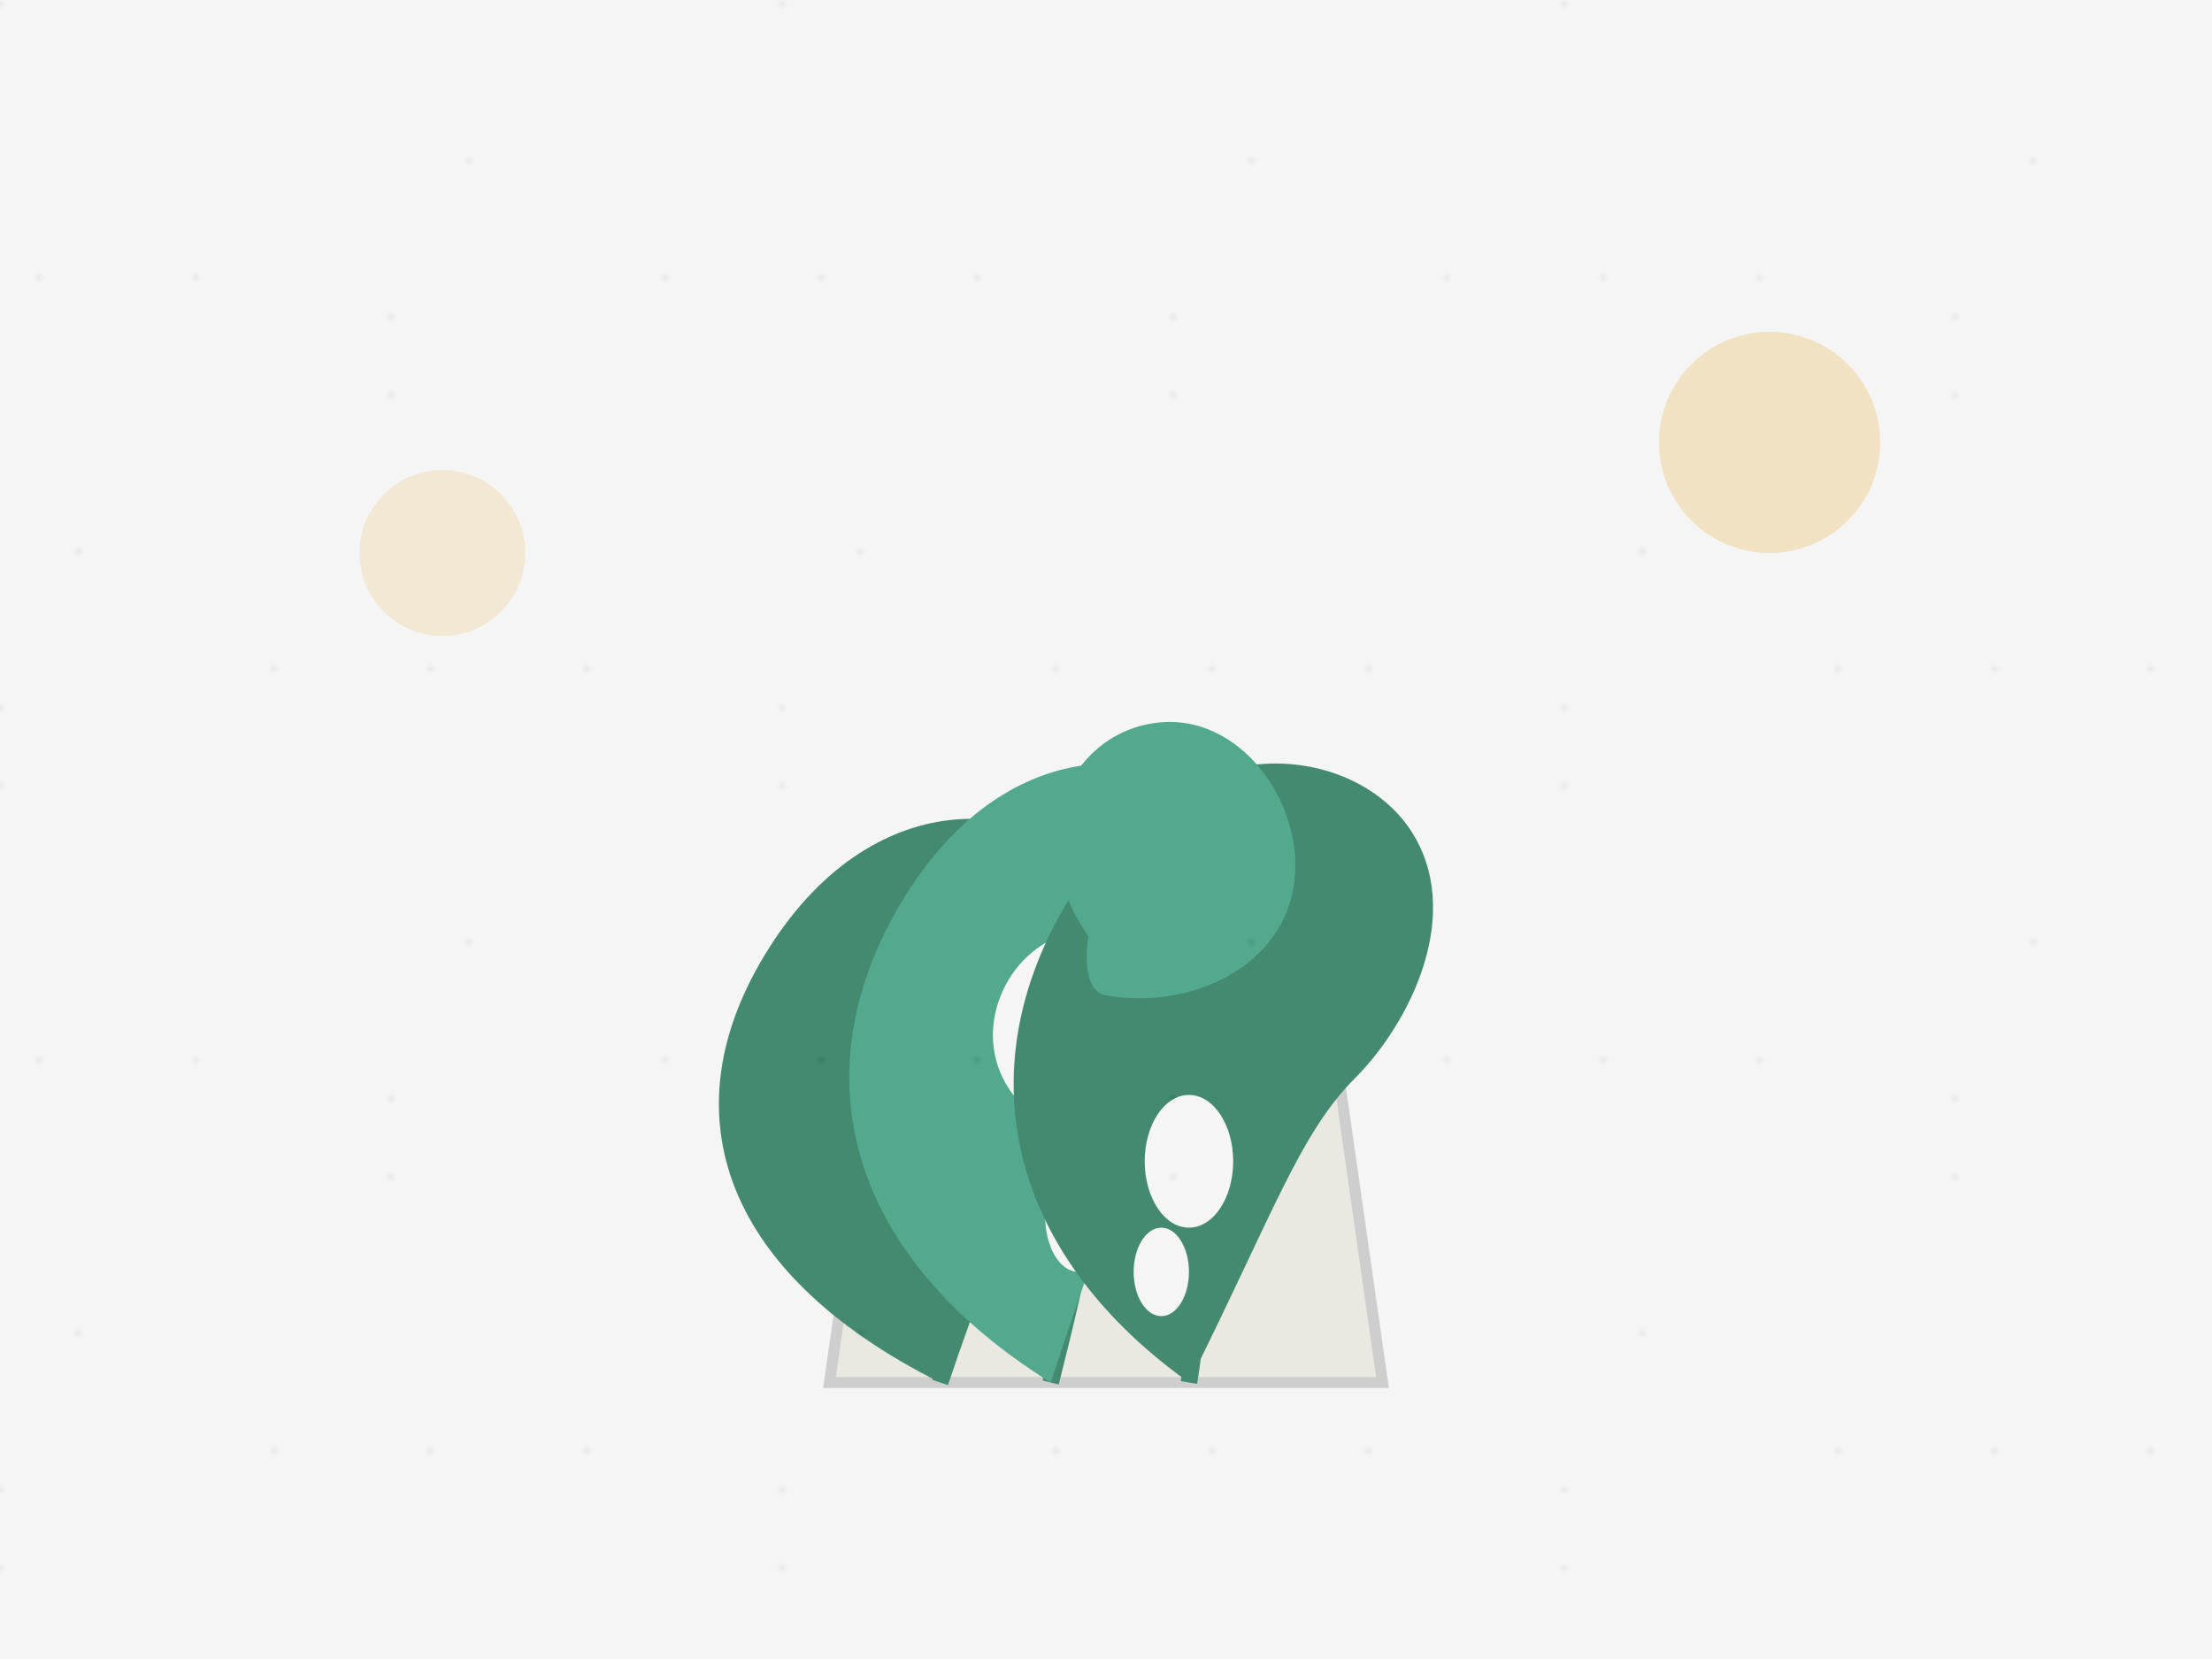 <svg xmlns="http://www.w3.org/2000/svg" width="400" height="300" viewBox="0 0 400 300">
  <!-- Background -->
  <rect width="400" height="300" fill="#f4f4f4"/>
  
  <!-- Pot -->
  <path d="M150,250 L250,250 L240,180 L160,180 Z" fill="#e8e8e0" stroke="#cccccc" stroke-width="2"/>
  
  <!-- Monstera Plant -->
  <g transform="translate(200, 180)">
    <!-- Stems -->
    <path d="M0,0 C-10,20 -20,40 -30,70" fill="none" stroke="#3a8469" stroke-width="3"/>
    <path d="M0,0 C0,30 -5,50 -10,70" fill="none" stroke="#3a8469" stroke-width="3"/>
    <path d="M0,0 C10,20 20,40 15,70" fill="none" stroke="#3a8469" stroke-width="3"/>
    
    <!-- Large Leaf 1 -->
    <path d="M-30,70 C-70,50 -80,20 -60,-10 C-40,-40 -10,-35 0,-20 C10,-5 5,15 -5,25 C-15,35 -20,40 -30,70 Z" fill="#3a8469"/>
    
    <!-- Leaf 1 Holes -->
    <path d="M-35,20 C-45,10 -40,-5 -30,-10 C-20,-15 -10,-5 -5,5 C0,15 -5,25 -15,25 C-25,25 -35,20 -35,20 Z" fill="#f4f4f4"/>
    <ellipse cx="-25" cy="40" rx="6" ry="10" fill="#f4f4f4"/>
    
    <!-- Large Leaf 2 -->
    <path d="M-10,70 C-50,45 -55,10 -35,-20 C-15,-50 15,-45 25,-30 C35,-15 25,5 15,15 C5,25 0,40 -10,70 Z" fill="#4aa588"/>
    
    <!-- Leaf 2 Holes -->
    <path d="M-15,20 C-25,10 -20,-5 -10,-10 C0,-15 10,-5 15,5 C20,15 15,25 5,25 C-5,25 -15,20 -15,20 Z" fill="#f4f4f4"/>
    <ellipse cx="-5" cy="40" rx="6" ry="10" fill="#f4f4f4"/>
    
    <!-- Large Leaf 3 -->
    <path d="M15,70 C-20,45 -25,10 -5,-20 C15,-50 45,-45 55,-30 C65,-15 55,5 45,15 C35,25 30,40 15,70 Z" fill="#3a8469"/>
    
    <!-- Leaf 3 Holes -->
    <ellipse cx="15" cy="30" rx="8" ry="12" fill="#f4f4f4"/>
    <ellipse cx="10" cy="50" rx="5" ry="8" fill="#f4f4f4"/>
    
    <!-- Small Leaf -->
    <path d="M-5,-10 C-20,-25 -15,-45 0,-50 C15,-55 30,-40 30,-25 C30,-10 15,0 0,0 C-5,0 -5,-10 -5,-10 Z" fill="#4aa588" transform="rotate(10)"/>
  </g>
  
  <!-- Decorative Elements -->
  <circle cx="320" cy="80" r="20" fill="#e9b44c" opacity="0.3"/>
  <circle cx="80" cy="100" r="15" fill="#e9b44c" opacity="0.2"/>
  
  <!-- Texture overlay -->
  <rect width="400" height="300" fill="url(#grain)" opacity="0.05"/>
  
  <!-- Grain pattern -->
  <defs>
    <pattern id="grain" patternUnits="userSpaceOnUse" width="100" height="100" patternTransform="rotate(45)">
      <rect width="100" height="100" fill="#ffffff"/>
      <rect width="1" height="1" fill="#000000" x="0" y="0"/>
      <rect width="1" height="1" fill="#000000" x="40" y="30"/>
      <rect width="1" height="1" fill="#000000" x="80" y="60"/>
      <rect width="1" height="1" fill="#000000" x="20" y="50"/>
      <rect width="1" height="1" fill="#000000" x="60" y="10"/>
      <rect width="1" height="1" fill="#000000" x="90" y="90"/>
    </pattern>
  </defs>
</svg>
